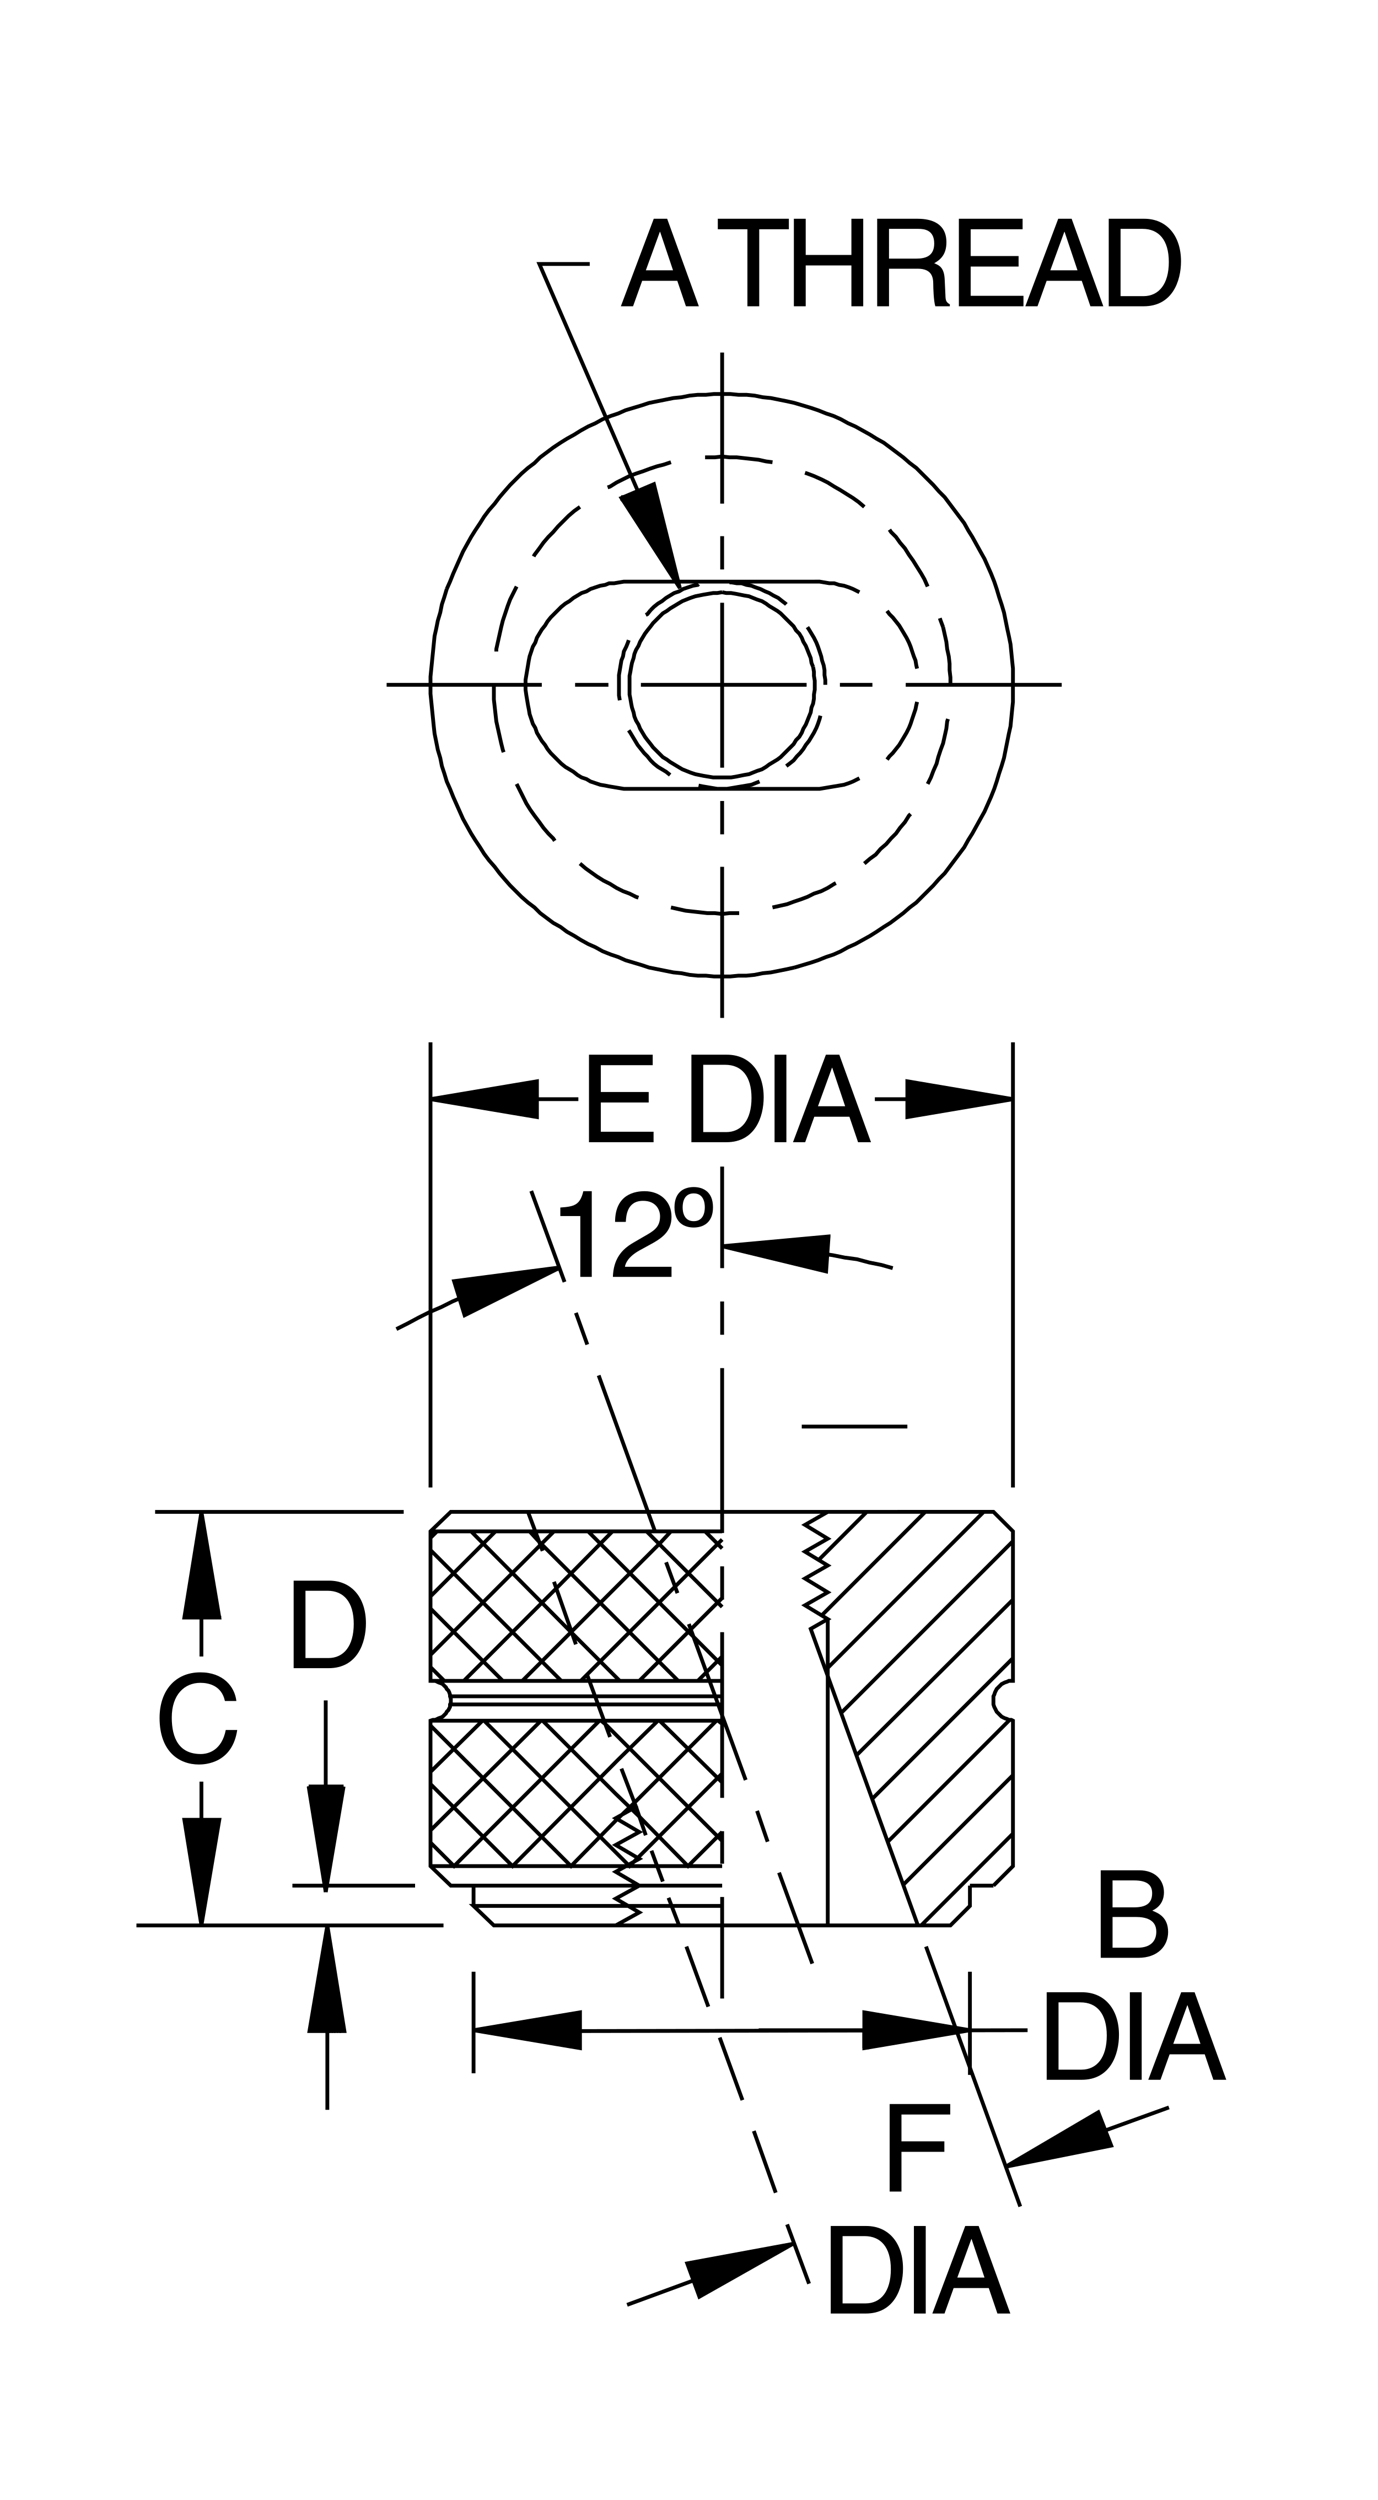 <?xml version="1.0" encoding="utf-8"?>
<!-- Generator: Adobe Illustrator 15.1.0, SVG Export Plug-In . SVG Version: 6.00 Build 0)  -->
<!DOCTYPE svg PUBLIC "-//W3C//DTD SVG 1.1//EN" "http://www.w3.org/Graphics/SVG/1.1/DTD/svg11.dtd">
<svg version="1.1" xmlns="http://www.w3.org/2000/svg" xmlns:xlink="http://www.w3.org/1999/xlink" x="0px" y="0px" width="226px"
	 height="410px" viewBox="0 0 226 410" enable-background="new 0 0 226 410" xml:space="preserve">
<g id="Layer_3" display="none">
	<path display="inline" fill="#D1D3D4" d="M95.167,169.583c0-10.631,8.619-19.25,19.25-19.25c10.632,0,19.25,8.619,19.25,19.25
		s-8.617,19.25-19.25,19.25C103.785,188.833,95.167,180.215,95.167,169.583z M114.5,163.333c-3.314,0-6,2.761-6,6.167
		s2.686,6.167,6,6.167c3.313,0,6-2.761,6-6.167S117.813,163.333,114.5,163.333z"/>
	<path display="inline" fill="#D1D3D4" d="M96.625,223.688l-1.375,1.375l0.062,9.812l0.812,0.375l0.5,0.688l-0.125,0.75
		l-0.562,0.625l-0.771,0.188v9.5l1.333,1.312l1.625,0.062v1.062l1.375,1.438h29.812l1.375-1.312v-1.312h1.438l1.438-1.25
		l-0.062-9.562c0,0-1.188-0.312-1.25-1.25s1.25-1.312,1.25-1.312v-9.688l-1.25-1.375L96.625,223.688z"/>
	<g display="inline">
		<path d="M100.013,321.622c-2.925,0-3.49-3.012-3.49-5.058c0-2.045,0.565-5.057,3.49-5.057c2.925,0,3.49,3.012,3.49,5.057
			C103.503,318.61,102.938,321.622,100.013,321.622z M100.013,312.615c-1.462,0-2.128,1.484-2.128,3.949
			c0,2.466,0.666,3.95,2.128,3.95c1.463,0,2.129-1.484,2.129-3.95C102.142,314.1,101.476,312.615,100.013,312.615z"/>
		<path d="M109.356,314.128c-0.16-0.869-0.652-1.513-1.752-1.513c-1.998,0-2.418,2.604-2.418,3.642l0.029,0.028
			c0.318-0.533,1.028-1.205,2.418-1.205c1.245,0,3.186,0.771,3.186,3.124c0,1.008-0.275,1.736-0.97,2.465
			c-0.536,0.574-1.144,0.953-2.578,0.953c-0.782,0-1.897-0.337-2.621-1.43c-0.608-0.924-0.782-2.129-0.782-3.417
			c0-2.157,0.724-5.268,3.765-5.268c1.173,0,2.838,0.616,2.968,2.62H109.356z M107.503,320.515c1.216,0,1.998-0.924,1.998-2.255
			c0-0.868-0.478-2.073-2.056-2.073c-1.405,0-2.085,0.98-2.085,2.144C105.36,319.381,106.011,320.515,107.503,320.515z"/>
		<path d="M116.729,318.96v2.396h-1.274v-2.396h-4.446v-1.204l4.663-6.248h1.057v6.388h1.491v1.064H116.729z M112.183,317.896h3.272
			v-4.469h-0.029L112.183,317.896z"/>
		<path d="M122.003,321.622c-2.925,0-3.489-3.012-3.489-5.058c0-2.045,0.564-5.057,3.489-5.057s3.49,3.012,3.49,5.057
			C125.493,318.61,124.928,321.622,122.003,321.622z M122.003,312.615c-1.462,0-2.129,1.484-2.129,3.949
			c0,2.466,0.667,3.95,2.129,3.95c1.463,0,2.129-1.484,2.129-3.95C124.132,314.1,123.466,312.615,122.003,312.615z"/>
		<path d="M129.492,318.105h-3.548v-1.261h3.548V318.105z"/>
		<path d="M132.146,318.428l-1.087,2.928h-1.447l3.909-10.058h1.593l3.766,10.058h-1.535l-1.028-2.928H132.146z M135.809,317.224
			l-1.535-4.427h-0.028l-1.666,4.427H135.809z"/>
		<path d="M98.325,335.355h-1.361v-6.99h-2.375v-0.98c1.651-0.111,2.332-0.266,2.737-1.877h1V335.355z"/>
		<path d="M105.655,335.355h-1.361v-6.99h-2.375v-0.98c1.651-0.111,2.332-0.266,2.737-1.877h1V335.355z"/>
		<path d="M111.971,332.105h-3.548v-1.261h3.548V332.105z"/>
		<path d="M112.523,329.038c0-3.208,2.418-3.53,3.519-3.53c1.767,0,3.186,1.107,3.186,2.942c0,1.765-1.202,2.507-2.723,3.291
			l-1.057,0.561c-1.39,0.742-1.694,1.513-1.752,1.891h5.532v1.163h-6.965c0.072-2.045,1.028-3.138,2.389-3.908l1.347-0.756
			c1.086-0.603,1.868-1.009,1.868-2.298c0-0.784-0.521-1.778-2.013-1.778c-1.926,0-2.013,1.736-2.056,2.423H112.523z"/>
		<path d="M123.241,335.622c-2.925,0-3.489-3.012-3.489-5.058c0-2.045,0.564-5.057,3.489-5.057s3.49,3.012,3.49,5.057
			C126.731,332.61,126.166,335.622,123.241,335.622z M123.241,326.615c-1.462,0-2.129,1.484-2.129,3.949
			c0,2.466,0.667,3.95,2.129,3.95c1.463,0,2.129-1.484,2.129-3.95C125.37,328.1,124.704,326.615,123.241,326.615z"/>
		<path d="M131.745,335.355h-1.361v-6.99h-2.374v-0.98c1.65-0.111,2.331-0.266,2.736-1.877h0.999V335.355z"/>
		<path d="M139.075,335.355h-1.361v-6.99h-2.374v-0.98c1.65-0.111,2.331-0.266,2.736-1.877h0.999V335.355z"/>
	</g>
</g>
<g id="Layer_1">
	<path fill="none" stroke="#000000" stroke-width="0.625" stroke-miterlimit="3.864" d="M118.436,327.732V311.08 M118.436,312.545
		h-40.77l3.332,3.199h74.875l3.199-3.199v-3.328v3.328 M162.934,309.217l3.197-3.199V282.17l-0.268-0.137h-0.4l-0.264-0.133
		l-0.4-0.131l-0.27-0.131l-0.262-0.137l-0.27-0.266l-0.264-0.268l-0.268-0.264l-0.133-0.27l-0.137-0.268l-0.133-0.264l-0.131-0.4
		v-0.268v-0.396v-0.268v-0.402l0.131-0.262l0.133-0.402l0.137-0.268l0.133-0.264l0.268-0.27l0.264-0.262l0.27-0.27l0.262-0.133
		l0.27-0.137l0.4-0.131l0.264-0.131h0.4h0.268v-24.518l-3.197-3.197H73.936l-3.33,3.197v24.518h0.4h0.398l0.268,0.131l0.268,0.131
		l0.398,0.137l0.266,0.133l0.266,0.27l0.268,0.262l0.135,0.27l0.266,0.264l0.133,0.268l0.135,0.402v0.262l0.131,0.402v0.268v0.396
		l-0.131,0.268v0.4l-0.135,0.264l-0.133,0.268l-0.266,0.27l-0.135,0.264l-0.268,0.268l-0.266,0.266l-0.266,0.137l-0.398,0.131
		l-0.268,0.131l-0.268,0.133h-0.398l-0.4,0.137v23.848l3.33,3.199h44.5 M118.436,306.018h-47.83 M77.666,309.217v3.328
		 M70.605,282.17h47.83 M118.436,275.643h-47.83 M70.605,251.125h47.83 M118.436,251.393v-27.045 M118.436,218.885v-5.461
		 M118.436,207.959v-16.652 M118.436,166.926v-24.779 M118.436,136.816v-5.463 M118.436,125.893V98.846 M118.436,97.113
		l-0.801,0.133h-0.666l-0.799,0.135l-0.801,0.133l-0.664,0.133l-0.666,0.133l-0.801,0.268l-0.666,0.266l-0.666,0.268l-0.666,0.398
		l-0.666,0.4l-0.666,0.4l-0.533,0.4l-0.666,0.398l-0.533,0.533l-0.533,0.533l-0.533,0.531l-0.398,0.533l-0.533,0.668l-0.4,0.531
		l-0.398,0.666l-0.4,0.666l-0.266,0.666l-0.4,0.666l-0.268,0.668l-0.133,0.666l-0.266,0.799l-0.133,0.666l-0.133,0.799l-0.133,0.668
		v0.797v0.668v0.799v0.799l0.133,0.668l0.133,0.799l0.133,0.666l0.266,0.799l0.133,0.666l0.268,0.666l0.4,0.666l0.266,0.666
		l0.4,0.666l0.398,0.668l0.4,0.531l0.533,0.666l0.398,0.533l0.533,0.533l0.533,0.533l0.533,0.533l0.666,0.398l0.533,0.4l0.666,0.398
		l0.666,0.402l0.666,0.398l0.666,0.266l0.666,0.266l0.801,0.268l0.666,0.133l0.664,0.135l0.801,0.133l0.799,0.133h0.666h0.801h0.664
		h0.801l0.799-0.133l0.666-0.133l0.666-0.135l0.799-0.133l0.664-0.268l0.67-0.266l0.801-0.266l0.664-0.398l0.533-0.402l0.668-0.398
		l0.664-0.4l0.531-0.398l0.533-0.533l0.533-0.533l0.535-0.533l0.533-0.533l0.4-0.666l0.531-0.531l0.402-0.668l0.262-0.666
		l0.402-0.666l0.268-0.666l0.264-0.666l0.27-0.666l0.131-0.799l0.268-0.666l0.133-0.799V113.9l0.133-0.799v-0.799v-0.668
		l-0.133-0.797v-0.668l-0.133-0.799 M133.357,109.371l-0.268-0.666l-0.131-0.799l-0.27-0.666l-0.264-0.668l-0.268-0.666
		l-0.402-0.666l-0.262-0.666l-0.402-0.666l-0.531-0.531l-0.4-0.668l-0.533-0.533l-0.535-0.531l-0.533-0.533l-0.533-0.533
		l-0.531-0.398l-0.664-0.4l-0.668-0.4l-0.533-0.4l-0.664-0.398l-0.801-0.268l-0.67-0.266l-0.664-0.268l-0.799-0.133l-0.666-0.133
		l-0.666-0.133l-0.799-0.135H119.1l-0.664-0.133 M118.436,95.381h15.188 M118.436,93.383v-5.461 M118.436,82.592V57.812
		 M103.248,95.381h-0.934l-0.799,0.133l-0.801,0.135h-0.799l-0.666,0.268l-0.799,0.133l-0.799,0.266l-0.801,0.268l-0.666,0.398
		l-0.799,0.266l-0.666,0.4l-0.666,0.4l-0.666,0.533l-0.668,0.398l-0.664,0.533l-0.535,0.533l-0.664,0.666l-0.533,0.533l-0.533,0.666
		l-0.4,0.666l-0.533,0.666l-0.398,0.666l-0.4,0.666l-0.268,0.801l-0.398,0.666l-0.266,0.799l-0.268,0.799l-0.133,0.666l-0.133,0.801
		l-0.133,0.799l-0.135,0.799l-0.133,0.799v0.801v0.799l0.133,0.932l0.135,0.801l0.133,0.799l0.133,0.666l0.133,0.799l0.268,0.799
		l0.266,0.801l0.398,0.666l0.268,0.799l0.4,0.668l0.398,0.664l0.533,0.668l0.4,0.664l0.533,0.668l0.533,0.533l0.664,0.666
		l0.535,0.531l0.664,0.535l0.668,0.398l0.666,0.4l0.666,0.531l0.666,0.4l0.799,0.266l0.666,0.4l0.801,0.266l0.799,0.268l0.799,0.133
		l0.666,0.133l0.799,0.133l0.801,0.135l0.799,0.133h0.934h15.188h15.188h0.801l0.801-0.133l0.795-0.135l0.801-0.133l0.801-0.133
		l0.795-0.133l0.801-0.268l0.67-0.266l0.795-0.4l0.27-0.133 M145.482,124.559l0.395-0.531l0.539-0.533l0.531-0.668l0.531-0.664
		l0.402-0.668l0.398-0.664l0.396-0.668l0.4-0.799l0.27-0.666l0.262-0.801l0.27-0.799l0.27-0.799l0.131-0.666l0.131-0.533
		 M150.408,109.639l-0.131-0.533l-0.131-0.801l-0.27-0.666l-0.27-0.799l-0.262-0.799l-0.27-0.666l-0.4-0.801l-0.396-0.666
		l-0.398-0.666l-0.402-0.666l-0.531-0.666l-0.531-0.666l-0.539-0.533l-0.395-0.531 M140.951,97.113l-0.27-0.133l-0.795-0.398
		l-0.67-0.268l-0.801-0.266l-0.795-0.133l-0.801-0.268h-0.801l-0.795-0.135l-0.801-0.133h-0.801 M128.959,99.113l-0.133-0.135
		l-0.531-0.398l-0.668-0.533l-0.797-0.4l-0.668-0.4l-0.664-0.266l-0.801-0.398l-0.801-0.268l-0.664-0.266l-0.801-0.133l-0.799-0.268
		h-0.801l-0.797-0.135h-0.4 M118.436,95.381h-15.188 M106.711,100.045l-0.533,0.666l-0.268,0.133 M106.711,100.045l0.533-0.533
		l0.666-0.533l0.666-0.398l0.666-0.533l0.666-0.4l0.666-0.4l0.799-0.266l0.668-0.398l0.799-0.268l0.799-0.266l0.799-0.133
		l0.133-0.135 M103.113,104.975l-0.133,0.4l-0.268,0.666l-0.398,0.799l-0.135,0.799l-0.266,0.666l-0.133,0.801l-0.133,0.799
		l-0.133,0.799v0.799v0.801v0.799v0.932l0.133,0.801 M103.113,119.764l0.268,0.398l0.398,0.668l0.4,0.664l0.4,0.668l0.531,0.664
		l0.533,0.668l0.533,0.533l0.533,0.666l0.533,0.531l0.666,0.535l0.666,0.398l0.666,0.4l0.666,0.531 M114.57,128.822l0.666,0.133
		l0.801,0.133l0.799,0.135l0.799,0.133h0.801h0.799l0.801-0.133l0.797-0.135l0.801-0.133l0.799-0.133l0.801-0.133l0.664-0.268
		l0.668-0.266 M128.959,125.625l0.531-0.4l0.67-0.531l0.533-0.666l0.531-0.533l0.531-0.668l0.402-0.664l0.531-0.668l0.4-0.664
		l0.4-0.668l0.4-0.799l0.264-0.666l0.27-0.801l0.131-0.531 M135.355,112.303v-0.801l-0.131-0.799v-0.799l-0.137-0.799l-0.266-0.801
		l-0.137-0.666l-0.262-0.799l-0.27-0.799l-0.264-0.666l-0.4-0.801l-0.4-0.666l-0.4-0.666l-0.264-0.4 M154.672,102.842l-0.4-1.064
		l-0.133-0.4 M154.672,102.842l0.268,1.201l0.266,1.197l0.137,1.199l0.262,1.199l0.133,1.199v1.066l0.137,1.199v1.199
		 M152.143,96.182l-0.531-1.199l-0.533-0.934l-0.67-1.064l-0.664-1.066l-0.668-0.932l-0.664-1.066l-0.801-0.932l-0.664-0.934
		l-0.801-0.799l-0.27-0.4 M141.752,83.125l-0.934-0.799l-0.932-0.666l-1.068-0.666l-1.066-0.668l-0.932-0.531l-1.064-0.668
		l-1.07-0.531l-1.195-0.533l-1.064-0.4l-0.4-0.133 M126.693,75.797l-1.064-0.133l-1.201-0.268l-1.195-0.133l-1.201-0.133
		l-1.199-0.133h-1.197l-1.199-0.133l-1.199,0.133h-1.199h-0.4 M110.041,75.797l-1.199,0.4l-1.066,0.266l-1.197,0.4l-1.066,0.4
		l-1.199,0.398l-1.064,0.4l-1.068,0.533l-1.064,0.531l-1.066,0.668l-0.398,0.133 M95.119,83.125l-0.932,0.666l-0.934,0.799
		l-0.932,0.934l-0.801,0.799l-0.799,0.934l-0.799,0.799l-0.799,0.934l-0.666,0.932l-0.801,1.066l-0.133,0.266 M84.729,96.182
		l-0.533,1.064l-0.533,1.066l-0.4,1.066l-0.398,1.199l-0.4,1.199l-0.266,1.064l-0.268,1.201l-0.266,1.197l-0.266,1.199v0.4
		 M80.998,112.303v1.199v1.199l0.133,1.197l0.133,1.199l0.135,1.199l0.266,1.199l0.266,1.199l0.268,1.199l0.266,1.066l0.133,0.398
		 M84.729,128.557l0.533,1.066l0.531,1.064l0.533,1.066l0.666,1.064l0.666,0.934l0.801,1.066l0.666,0.932l0.799,0.934l0.799,0.799
		l0.266,0.398 M95.119,141.611l0.934,0.801l0.932,0.666l0.934,0.666l1.064,0.666l1.066,0.533l1.066,0.666l1.064,0.533l1.068,0.398
		l1.064,0.533l0.4,0.133 M110.041,148.807l1.199,0.266l1.199,0.268l1.199,0.133l1.199,0.135l1.199,0.133h1.199l1.199,0.133
		l1.199-0.133h1.197h0.4 M126.693,148.807l1.201-0.266l1.197-0.268l1.068-0.398l1.197-0.4l1.068-0.4l1.064-0.533l1.195-0.398
		l1.07-0.533l1.064-0.666l0.268-0.133 M141.752,141.611l0.934-0.797l0.932-0.668l0.795-0.932l0.934-0.799l0.801-0.934l0.801-0.799
		l0.664-0.934l0.801-0.932l0.664-1.066l0.27-0.266 M152.143,128.557l0.531-1.066l0.402-1.066l0.531-1.199l0.27-1.064l0.395-1.199
		l0.4-1.066l0.268-1.199l0.266-1.199l0.137-1.199l0.131-0.4 M148.545,112.303h25.58 M166.131,112.303v-1.332v-1.332l-0.137-1.334
		l-0.131-1.332l-0.131-1.332l-0.27-1.332l-0.264-1.199l-0.268-1.332l-0.266-1.332l-0.398-1.332l-0.402-1.199l-0.398-1.332
		l-0.402-1.201l-0.531-1.332l-0.531-1.197l-0.533-1.201l-0.67-1.197l-0.664-1.199l-0.664-1.199l-0.668-1.066l-0.664-1.199
		l-0.801-1.064l-0.801-1.066l-0.801-1.066l-0.797-1.064l-0.932-0.934l-0.932-1.064l-0.934-0.934l-0.934-0.934l-0.932-0.932
		l-1.064-0.799l-1.07-0.934l-1.062-0.799l-1.066-0.801l-1.068-0.799l-1.197-0.666l-1.062-0.666l-1.203-0.666l-1.199-0.666
		l-1.197-0.533l-1.201-0.666l-1.195-0.533l-1.203-0.4l-1.332-0.531l-1.195-0.4l-1.334-0.4l-1.334-0.398l-1.199-0.268l-1.328-0.266
		l-1.334-0.268l-1.334-0.133l-1.332-0.266l-1.332-0.133H121.1l-1.332-0.133h-1.332h-1.334l-1.33,0.133h-1.334l-1.332,0.133
		l-1.332,0.266l-1.332,0.133l-1.332,0.268l-1.334,0.266l-1.332,0.268l-1.197,0.398l-1.334,0.4l-1.332,0.4l-1.197,0.531l-1.201,0.4
		l-1.332,0.533l-1.197,0.666l-1.201,0.533l-1.199,0.666l-1.064,0.666l-1.199,0.666L91.924,72.6l-1.201,0.799l-1.064,0.801
		l-1.066,0.799l-0.934,0.934l-1.064,0.799l-1.066,0.932l-0.932,0.934l-0.934,0.934l-0.932,1.064l-0.801,0.934l-0.799,1.064
		l-0.934,1.066l-0.799,1.066l-0.666,1.064l-0.799,1.199l-0.666,1.066L76.6,89.254l-0.664,1.199l-0.533,1.197l-0.533,1.201
		l-0.533,1.197l-0.531,1.332l-0.533,1.201 M73.271,96.582l-0.402,1.332l-0.398,1.199l-0.266,1.332l-0.4,1.332l-0.266,1.332
		l-0.268,1.199l-0.133,1.332l-0.133,1.332l-0.135,1.332l-0.133,1.334l-0.133,1.332v1.332v1.465l0.133,1.332l0.133,1.332l0.135,1.332
		l0.133,1.334l0.133,1.199l0.268,1.33l0.266,1.334l0.4,1.332l0.266,1.332l0.398,1.199l0.402,1.332l0.533,1.199l0.531,1.332
		l0.533,1.199l0.533,1.199l0.533,1.199l0.664,1.199l0.668,1.199l0.666,1.064l0.799,1.199l0.666,1.066l0.799,1.066l0.934,1.066
		l0.799,1.064l0.801,0.934l0.932,1.064l0.934,0.934l0.932,0.932l1.066,0.934l1.064,0.799l0.934,0.934l1.066,0.799l1.064,0.799
		l1.201,0.666l1.064,0.799l1.199,0.668l1.064,0.666l1.199,0.666l1.201,0.533l1.197,0.666l1.332,0.531l1.201,0.4l1.197,0.533
		l1.332,0.398l1.334,0.4l1.197,0.4l1.332,0.266l1.334,0.268l1.332,0.266l1.332,0.133l1.332,0.268l1.332,0.133h1.334l1.33,0.133
		h1.334h1.332l1.332-0.133h1.332l1.332-0.133l1.332-0.268l1.334-0.133l1.334-0.266l1.328-0.268l1.199-0.266 M130.291,158.666
		l1.334-0.4l1.334-0.4l1.195-0.398l1.332-0.533l1.203-0.4l1.195-0.531l1.201-0.666l1.197-0.533l1.199-0.666l1.203-0.666l1.062-0.668
		l1.197-0.799l1.068-0.666l1.066-0.799l1.062-0.799l1.07-0.934l1.064-0.799l0.932-0.934l0.934-0.932l0.934-0.934l0.932-1.064
		l0.932-0.934l0.797-1.064l0.801-1.066l0.801-1.066l0.801-1.066l0.664-1.199l0.668-1.064l0.664-1.199l0.664-1.199l0.67-1.199
		l0.533-1.199l0.531-1.199l0.531-1.332l0.402-1.199l0.398-1.332l0.402-1.199l0.398-1.332l0.266-1.332l0.268-1.334l0.264-1.33
		l0.27-1.199l0.131-1.334l0.131-1.332l0.137-1.332v-1.332v-1.465 M143.08,112.303h-5.328 M132.289,112.303h-27.178 M99.783,112.303
		H94.32 M88.857,112.303H63.41 M70.605,170.924v73.008 M86.594,247.928l2.398,6.395 M90.857,259.387l3.596,10.26 M96.318,274.709
		l3.73,10.127 M101.914,290.031l2.398,6.26l-3.33,1.865l3.863,2.266l-3.863,2.129l3.863,2.266l-3.863,2.135l3.863,2.266
		l-3.863,2.129l3.863,2.266l-3.863,2.133 M118.436,305.617v-5.326 M118.436,294.826v-27.178 M118.436,262.316v-5.459
		 M109.242,256.189l1.865,5.062 M112.973,266.314l9.324,25.582 M124.164,296.955l1.732,5.062 M127.764,307.082l5.457,14.922
		 M150.541,315.744l-17.582-48.633l2.797-1.598l-3.73-2.266l3.73-2.129l-3.73-2.266l3.73-2.133l-3.73-2.266l3.73-2.129l-3.73-2.266
		l3.73-2.133 M142.146,247.928l-7.855,7.859 M134.822,264.85l16.92-16.922 M161.332,247.928l-25.977,25.98 M137.885,280.969
		l28.246-28.242 M166.131,243.932v-73.008 M94.854,180.248h-6.795v0.135v2.664h-0.4h0.4v0.133l-17.453-2.932l17.453-2.93v5.861
		 M87.127,195.303l5.461,14.922 M94.453,215.291l1.865,5.195 M98.184,225.549l9.193,25.445 M106.045,251.125l2.266,2.266
		l10.125,10.127 M118.436,262.053l-5.197,5.195l-8.393,8.395 M101.648,275.643l-7.861-7.863l-16.52-16.654 M81.264,251.125
		l-10.658,10.658 M70.605,263.781l11.857,11.861 M85.66,275.643l8.127-8.131l14.389-14.385l1.865-2.002 M115.637,251.125
		l2.799,2.799 M118.436,252.459l-7.729,7.729l-14.389,14.385l-1.066,1.07 M92.057,275.643l-21.451-21.451 M70.605,252.193
		l1.066-1.068 M86.859,251.125l1.467,1.602l22.914,22.916 M114.438,275.643l1.467-1.465l2.531-2.535 M118.436,273.107l-4.664-4.664
		l-17.32-17.318 M100.449,251.125l-9.193,9.326l-15.188,15.191 M72.869,275.643l-2.264-2.266 M70.605,271.379l17.986-17.988
		l2.266-2.266 M88.992,282.17l11.99,11.988l3.863,3.73l7.994,8.129l5.596-5.596 M118.436,301.887l-19.053-19.053l-0.799-0.664
		 M98.316,282.17l-23.848,23.848l-3.863-3.867 M70.605,300.154l18.119-17.984 M79.398,282.17l21.584,21.582l2.266,2.266l1.598-1.602
		l13.59-13.59 M118.436,292.291l-10.26-10.121 M107.91,282.17l-6.527,6.391l-0.4,0.402l-16.922,17.055l-13.455-13.457
		 M70.605,290.564l8.527-8.395 M73.805,279.504h44.631 M118.436,278.17H73.805 M70.605,282.967l23.049,23.051l7.328-7.461
		l3.062-2.93l13.457-13.457 M117.77,282.17l0.666,0.531 M140.42,287.896l25.711-25.58 M166.131,271.912l-23.051,23.047
		 M145.615,302.018l19.984-19.984 M166.131,291.096l-17.988,17.984 M151.078,315.744l15.053-15.059 M162.934,309.217h-3.861"/>
	<polygon fill-rule="evenodd" clip-rule="evenodd" stroke="#000000" stroke-width="0.625" stroke-miterlimit="3.864" points="
		148.812,183.18 166.131,180.248 148.812,177.318 148.812,183.18 	"/>
	
		<line fill="none" stroke="#000000" stroke-width="0.625" stroke-miterlimit="3.864" x1="148.812" y1="233.938" x2="131.494" y2="233.938"/>
	<polygon fill-rule="evenodd" clip-rule="evenodd" stroke="#000000" stroke-width="0.625" stroke-miterlimit="3.864" points="
		76.201,215.686 91.924,207.826 74.469,210.092 76.201,215.686 	"/>
	<path fill="none" stroke="#000000" stroke-width="0.625" stroke-miterlimit="3.864" d="M90.59,208.094h0.932 M118.436,204.363
		h1.996h2l1.996,0.133l2.133,0.133l1.998,0.135l2.002,0.266l1.996,0.268l1.998,0.266l1.998,0.266l2,0.4l1.998,0.266l1.998,0.535
		l2,0.398l1.867,0.531"/>
	<polyline fill-rule="evenodd" clip-rule="evenodd" stroke="#000000" stroke-width="0.625" stroke-miterlimit="3.864" points="
		135.889,202.896 135.889,202.764 118.436,204.363 135.486,208.494 135.889,202.764 	"/>
	<path fill="none" stroke="#000000" stroke-width="0.625" stroke-miterlimit="3.864" d="M76.068,212.623l-1.865,0.801l-1.865,0.934
		l-1.865,0.797l-1.865,0.932l-1.732,0.932l-1.865,0.934"/>
	<polyline fill-rule="evenodd" clip-rule="evenodd" stroke="#000000" stroke-width="0.625" stroke-miterlimit="3.864" points="
		30.369,298.424 30.236,298.424 33.035,315.744 35.967,298.424 30.236,298.424 	"/>
	
		<line fill="none" stroke="#000000" stroke-width="0.625" stroke-miterlimit="3.864" x1="50.621" y1="292.961" x2="56.35" y2="292.961"/>
	
		<line fill-rule="evenodd" clip-rule="evenodd" stroke="#000000" stroke-width="0.625" stroke-miterlimit="3.864" x1="53.42" y1="310.279" x2="56.35" y2="292.961"/>
	<path fill="none" stroke="#000000" stroke-width="0.625" stroke-miterlimit="3.864" d="M50.621,292.961l2.799,17.318
		 M53.42,309.748v-16.787"/>
	<polygon fill-rule="evenodd" clip-rule="evenodd" stroke="#000000" stroke-width="0.625" stroke-miterlimit="3.864" points="
		50.754,333.064 53.686,315.744 56.482,333.064 50.754,333.064 	"/>
	<path fill="none" stroke="#000000" stroke-width="0.625" stroke-miterlimit="3.864" d="M53.686,333.064v12.918 M54.086,333.064
		h-0.135 M54.219,333.064h-0.133 M54.484,333.064h-0.133 M54.619,333.064h-0.135 M54.885,333.064h-0.133 M55.018,333.064h-0.133
		 M55.418,333.064h-0.133 M55.816,333.064h-0.133 M55.949,333.064h-0.133 M47.957,309.217h20.117 M72.736,315.744H25.441
		 M22.377,315.744h50.359 M53.42,292.961V278.84"/>
	<polygon fill-rule="evenodd" clip-rule="evenodd" stroke="#000000" stroke-width="0.625" stroke-miterlimit="3.864" points="
		30.236,265.252 33.035,247.928 35.967,265.252 30.236,265.252 	"/>
	<path fill="none" stroke="#000000" stroke-width="0.625" stroke-miterlimit="3.864" d="M33.035,265.252v6.391 M35.967,265.252
		v-0.27 M25.441,247.928h40.768 M33.035,292.16v6.264 M112.572,319.205l3.598,9.859 M118.035,334.127l3.73,10.26 M123.631,349.451
		l3.594,10.121 M129.092,364.771l3.598,9.723 M169.594,353.58l22.119-7.992 M167.328,361.838l-15.455-42.633 M135.756,315.744
		v-50.23"/>
	<polygon fill-rule="evenodd" clip-rule="evenodd" stroke="#000000" stroke-width="0.625" stroke-miterlimit="3.864" points="
		114.705,376.627 130.023,367.967 112.705,371.164 114.705,376.627 	"/>
	
		<line fill="none" stroke="#000000" stroke-width="0.625" stroke-miterlimit="3.864" x1="120.967" y1="371.301" x2="102.848" y2="377.961"/>
	<polygon fill-rule="evenodd" clip-rule="evenodd" stroke="#000000" stroke-width="0.625" stroke-miterlimit="3.864" points="
		164.932,355.311 180.121,346.385 182.25,351.848 164.932,355.311 	"/>
	<path fill="none" stroke="#000000" stroke-width="0.625" stroke-miterlimit="3.864" d="M159.072,323.338v16.918 M168.529,332.928
		l-73.41,0.137"/>
	<polygon fill-rule="evenodd" clip-rule="evenodd" stroke="#000000" stroke-width="0.625" stroke-miterlimit="3.864" points="
		95.119,335.861 77.666,332.928 95.119,329.998 95.119,335.861 	"/>
	<path fill="none" stroke="#000000" stroke-width="0.625" stroke-miterlimit="3.864" d="M77.666,323.338v16.648 M111.373,315.744
		l-1.732-4.531 M108.709,308.547l-1.865-5.064 M105.91,300.955l-1.598-4.664"/>
	<polygon fill-rule="evenodd" clip-rule="evenodd" stroke="#000000" stroke-width="0.625" stroke-miterlimit="3.864" points="
		141.752,329.998 141.752,335.861 159.072,332.928 141.752,329.998 	"/>
	<path fill="none" stroke="#000000" stroke-width="0.625" stroke-miterlimit="3.864" d="M141.752,332.928h-17.324 M141.752,333.064
		v0.131v0.131v0.137v0.133v0.133l0,0v0.131v0.137v0.131l0,0v0.133v0.137v0.133l0,0v0.131v0.131v0.137v0.133v0.133v0.137v0.131l0,0
		v0.131l0.797,0.133h-0.797 M166.131,180.248h-22.65 M102.447,81.527v0.799l-0.133-0.135v-0.664h-0.135v0.531l-0.133-0.133v-0.398
		v0.133v0.133"/>
	<polygon fill-rule="evenodd" clip-rule="evenodd" stroke="#000000" stroke-width="0.625" stroke-miterlimit="3.864" points="
		101.914,81.66 111.506,96.449 107.244,79.395 101.914,81.66 	"/>
	<polyline fill="none" stroke="#000000" stroke-width="0.625" stroke-miterlimit="3.864" points="104.58,80.459 88.459,43.289 
		96.719,43.289 	"/>
	<polygon points="70.605,180.248 88.203,177.516 88.02,183.34 70.605,180.248 	"/>
	<polygon points="50.367,292.922 56.51,293.014 53.393,309.943 50.367,292.922 	"/>
</g>
<g id="Layer_2">
	<g>
		<path d="M105.322,46.047l-1.498,4.178h-2l5.396-14.352h2.199l5.197,14.352h-2.119l-1.418-4.178H105.322z M110.381,44.326
			l-2.121-6.314h-0.039l-2.299,6.314H110.381z"/>
		<path d="M117.725,35.873h11.652v1.719h-4.859v12.633h-1.938V37.592h-4.855V35.873z"/>
		<path d="M139.635,35.873h1.939v14.352h-1.939v-6.697h-7.494v6.697h-1.941V35.873h1.941v5.936h7.494V35.873z"/>
		<path d="M145.803,50.225h-1.941V35.873h6.639c2.357,0,4.717,0.818,4.717,3.857c0,2.119-1.08,2.898-2,3.438
			c0.82,0.34,1.641,0.699,1.719,2.697l0.121,2.6c0.02,0.799,0.121,1.1,0.719,1.439v0.32h-2.379c-0.279-0.879-0.338-3.059-0.338-3.6
			c0-1.178-0.242-2.559-2.559-2.559h-4.697V50.225z M145.803,42.408h4.496c1.418,0,2.918-0.359,2.918-2.479
			c0-2.219-1.619-2.398-2.578-2.398h-4.836V42.408z"/>
		<path d="M167.855,50.225H157.26V35.873h10.453v1.719h-8.516v4.398h7.857v1.719h-7.857v4.797h8.658V50.225z"/>
		<path d="M171.656,46.047l-1.498,4.178h-1.998l5.396-14.352h2.199l5.197,14.352h-2.119l-1.42-4.178H171.656z M176.715,44.326
			l-2.119-6.314h-0.039l-2.299,6.314H176.715z"/>
		<path d="M181.84,35.873h5.818c3.738,0,6.035,2.838,6.035,6.977c0,3.217-1.398,7.375-6.117,7.375h-5.736V35.873z M183.779,48.564
			h3.758c2.518,0,4.158-1.979,4.158-5.596c0-3.619-1.66-5.438-4.299-5.438h-3.617V48.564z"/>
	</g>
	<g>
		<path d="M107.189,187.307H96.596v-14.352h10.453v1.719h-8.514v4.398h7.855v1.719h-7.855v4.797h8.654V187.307z"/>
		<path d="M113.395,172.955h5.818c3.738,0,6.035,2.838,6.035,6.977c0,3.217-1.398,7.375-6.115,7.375h-5.738V172.955z
			 M115.334,185.648h3.76c2.518,0,4.158-1.979,4.158-5.598s-1.66-5.438-4.301-5.438h-3.617V185.648z"/>
		<path d="M128.971,187.307h-1.938v-14.352h1.938V187.307z"/>
		<path d="M133.551,183.129l-1.498,4.178h-1.998l5.396-14.352h2.199l5.197,14.352h-2.119l-1.42-4.178H133.551z M138.609,181.41
			l-2.119-6.316h-0.039l-2.299,6.316H138.609z"/>
	</g>
	<g>
		<path d="M97.053,209.393h-1.879v-9.975h-3.277v-1.4c2.279-0.16,3.217-0.379,3.777-2.68h1.379V209.393z"/>
		<path d="M100.877,200.377c0-4.578,3.338-5.039,4.857-5.039c2.439,0,4.398,1.58,4.398,4.199c0,2.518-1.66,3.578-3.76,4.697
			l-1.459,0.799c-1.918,1.061-2.338,2.16-2.418,2.699h7.637v1.66h-9.615c0.1-2.92,1.418-4.479,3.299-5.578l1.859-1.08
			c1.498-0.859,2.578-1.439,2.578-3.277c0-1.119-0.721-2.539-2.779-2.539c-2.658,0-2.777,2.479-2.84,3.459H100.877z"/>
		<path d="M113.775,201.295c-1.479,0-3.156-0.719-3.156-3.316c0-2.6,1.678-3.318,3.156-3.318c1.48,0,3.16,0.719,3.16,3.318
			C116.936,200.576,115.256,201.295,113.775,201.295z M113.775,195.699c-1.576,0-1.818,1.459-1.818,2.279
			c0,0.818,0.242,2.279,1.818,2.279c1.58,0,1.82-1.461,1.82-2.279C115.596,197.158,115.355,195.699,113.775,195.699z"/>
	</g>
	<g>
		<path d="M36.887,278.938c-0.541-2.52-2.639-2.979-4.02-2.979c-2.598,0-4.697,1.918-4.697,5.699c0,3.375,1.199,5.977,4.758,5.977
			c1.26,0,3.438-0.602,4.098-3.941h1.879c-0.801,5.42-5.197,5.66-6.275,5.66c-3.26,0-6.459-2.121-6.459-7.637
			c0-4.42,2.52-7.477,6.697-7.477c3.699,0,5.619,2.301,5.898,4.697H36.887z"/>
	</g>
	<g>
		<path d="M48.16,259.205h5.818c3.738,0,6.037,2.838,6.037,6.977c0,3.217-1.4,7.375-6.117,7.375H48.16V259.205z M50.1,271.896h3.758
			c2.52,0,4.158-1.977,4.158-5.596s-1.658-5.438-4.297-5.438H50.1V271.896z"/>
	</g>
	<g>
		<path d="M180.525,306.701h6.314c2.682,0,4.057,1.66,4.057,3.617c0,0.941-0.336,2.262-1.918,3c0.941,0.379,2.6,1.039,2.6,3.498
			c0,2.299-1.699,4.238-4.875,4.238h-6.178V306.701z M182.465,312.779h3.496c1.861,0,2.998-0.561,2.998-2.318
			c0-1.34-0.818-2.1-2.979-2.1h-3.516V312.779z M182.465,319.396h4.135c2.023,0,3.041-1.02,3.041-2.619
			c0-2.02-1.779-2.42-3.357-2.42h-3.818V319.396z"/>
		<path d="M171.664,326.701h5.814c3.742,0,6.041,2.84,6.041,6.977c0,3.219-1.4,7.377-6.119,7.377h-5.736V326.701z M173.604,339.396
			h3.758c2.52,0,4.156-1.98,4.156-5.598c0-3.619-1.658-5.438-4.297-5.438h-3.617V339.396z"/>
		<path d="M187.244,341.055h-1.939v-14.354h1.939V341.055z"/>
		<path d="M191.826,336.877l-1.5,4.178h-2.002l5.4-14.354h2.197l5.195,14.354h-2.119l-1.416-4.178H191.826z M196.881,335.158
			l-2.119-6.318h-0.041l-2.297,6.318H196.881z"/>
	</g>
	<g>
		<path d="M147.846,359.385h-1.938v-14.354h9.936v1.719h-7.998v4.4h7.035v1.719h-7.035V359.385z"/>
		<path d="M136.246,365.031h5.818c3.738,0,6.035,2.84,6.035,6.979c0,3.217-1.396,7.375-6.115,7.375h-5.738V365.031z
			 M138.188,377.727h3.756c2.52,0,4.16-1.98,4.16-5.598c0-3.619-1.66-5.438-4.297-5.438h-3.619V377.727z"/>
		<path d="M151.826,379.385h-1.939v-14.354h1.939V379.385z"/>
		<path d="M156.404,375.207l-1.498,4.178h-1.998l5.396-14.354h2.199l5.197,14.354h-2.117l-1.422-4.178H156.404z M161.463,373.488
			l-2.117-6.318h-0.039l-2.301,6.318H161.463z"/>
	</g>
</g>
</svg>
